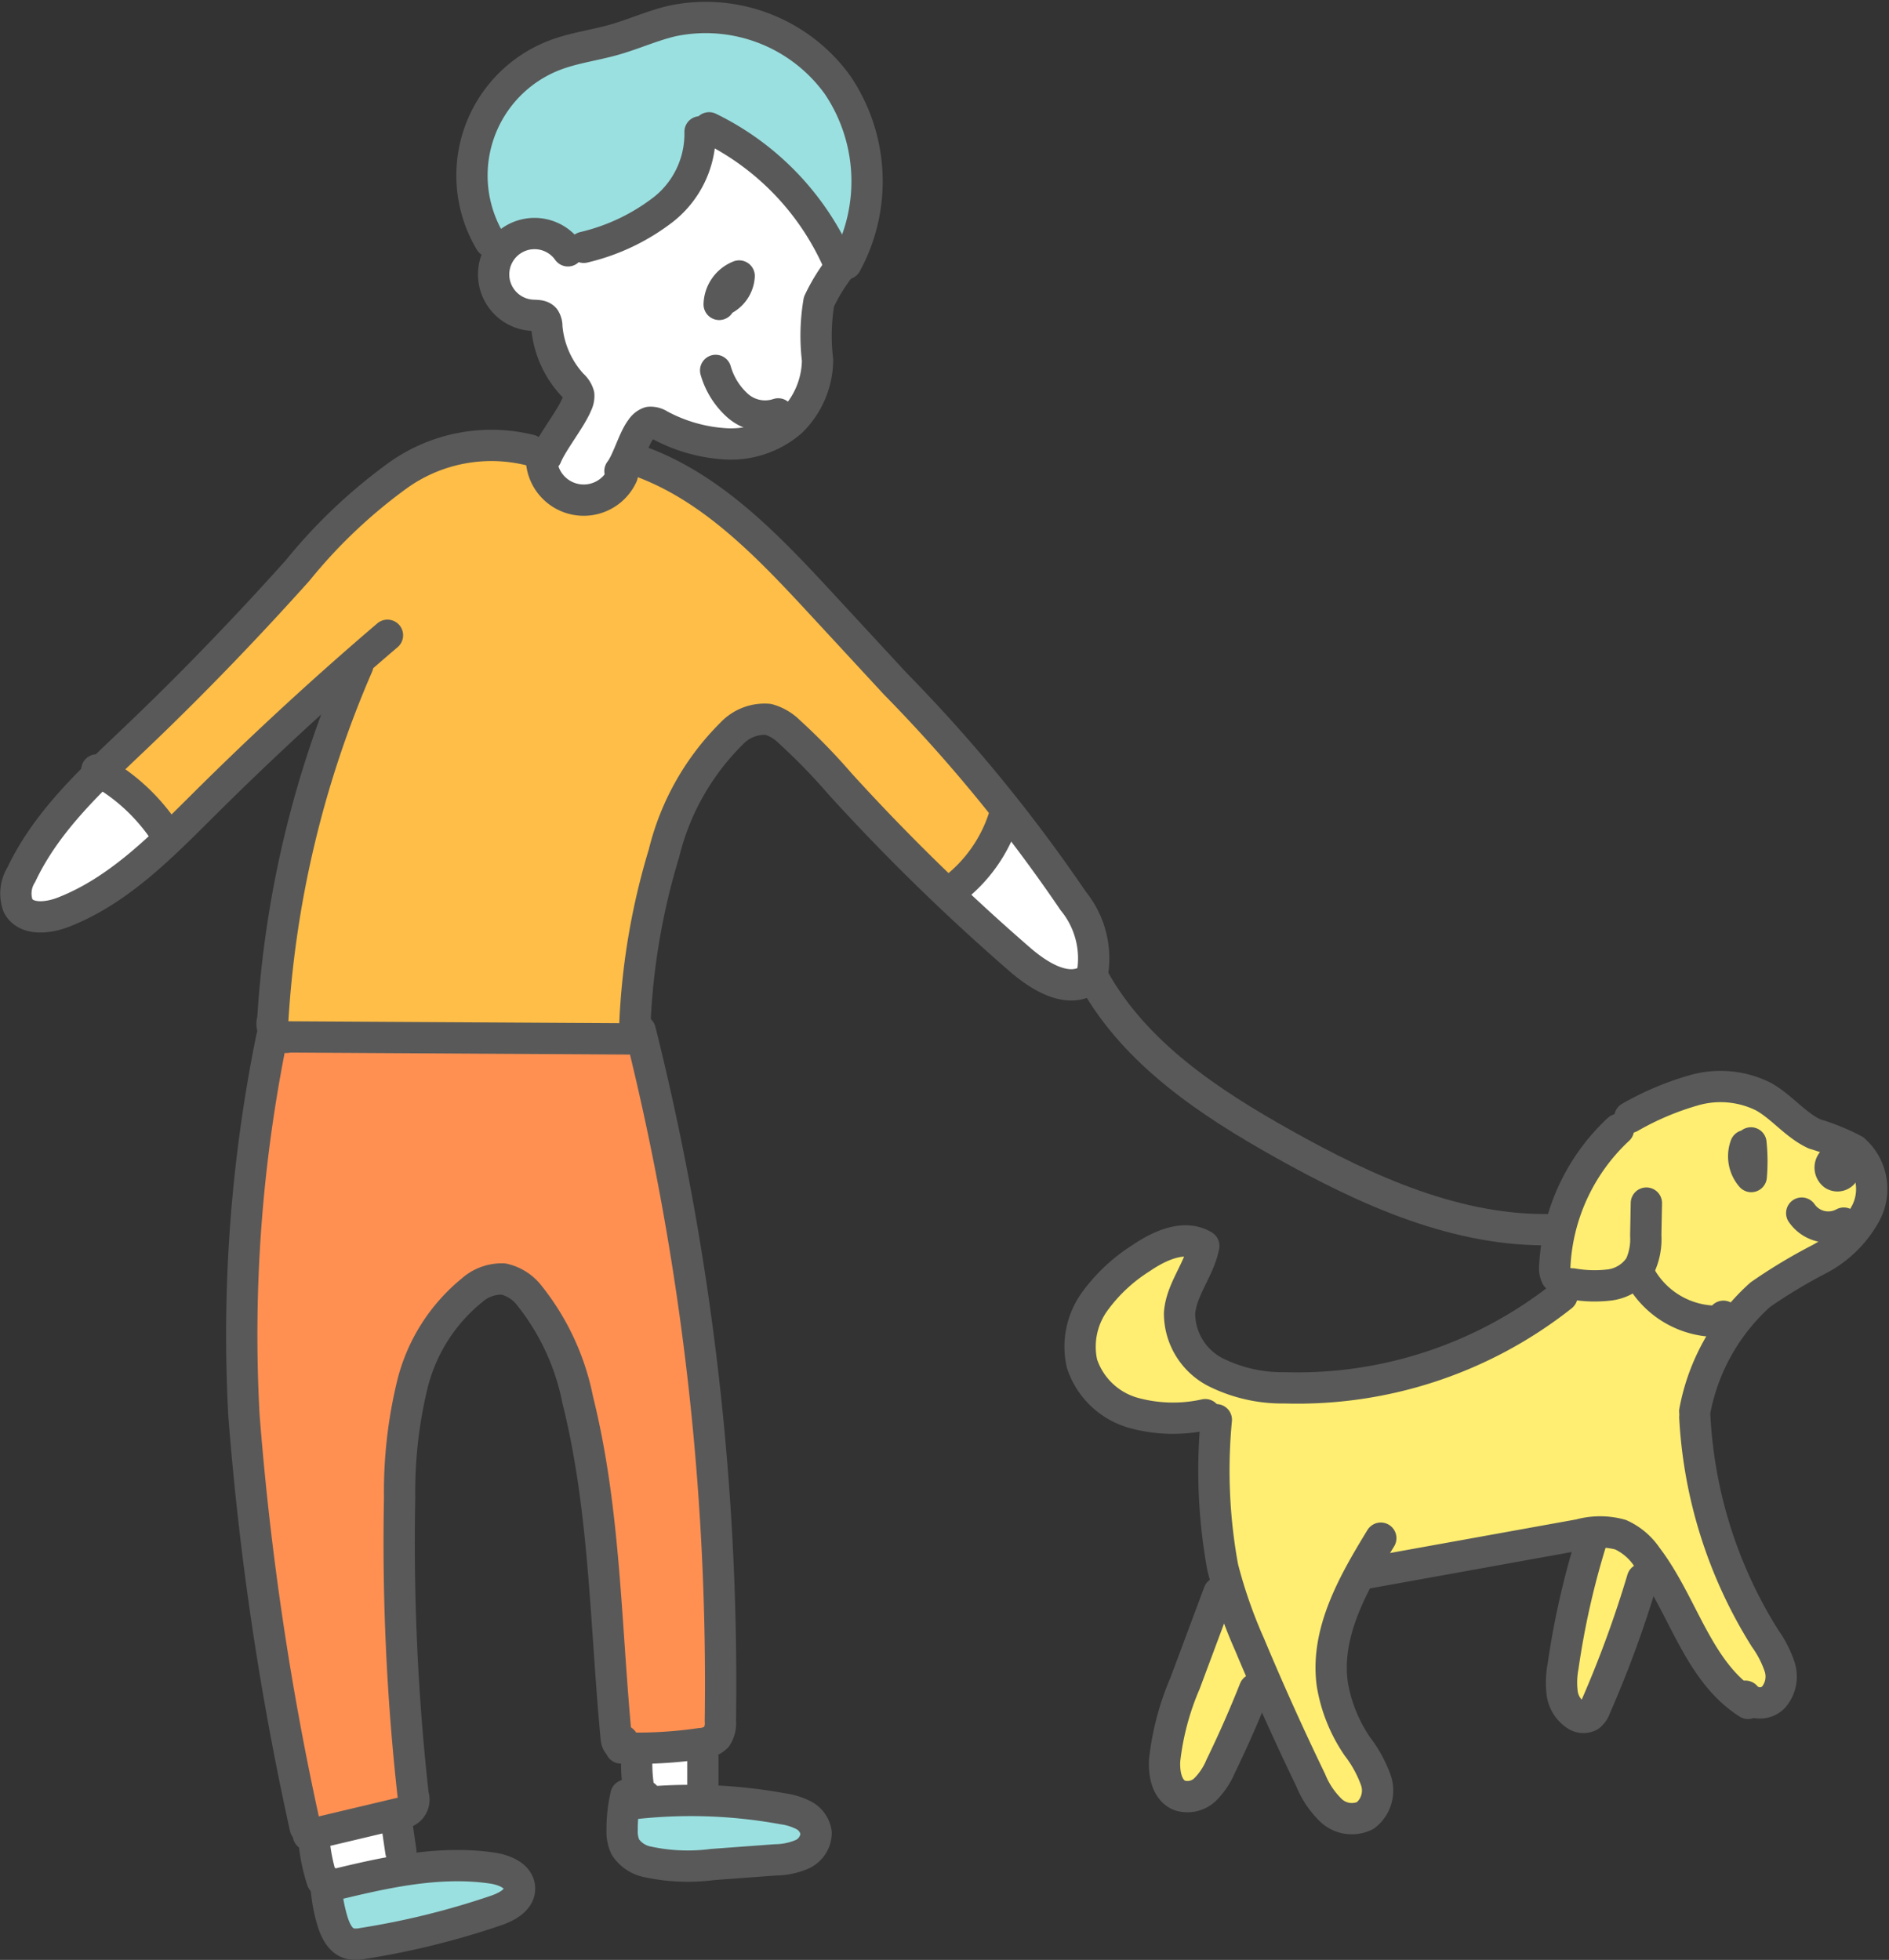 <svg xmlns="http://www.w3.org/2000/svg" width="92.364" height="95.831" viewBox="0 0 92.364 95.831">
  <rect x="0" y="0" width="92.364" height="95.831" fill="#333333" stroke="none"/>
  <g id="img_man03" transform="translate(-2449.287 -783.888)">
    <g id="man03_01">
      <path id="パス_12607" data-name="パス 12607" d="M2464.848,876.356s.72,2.879,2.159,2.879,8.634-2.159,7.915-2.879a4.775,4.775,0,0,0-5.037-1.439C2467.007,875.637,2464.848,876.356,2464.848,876.356Z" fill="#9be0e0" fill-rule="evenodd"/>
      <path id="パス_12608" data-name="パス 12608" d="M2479.959,872.759s0,2.158,1.439,2.158,5.756.72,6.475,0,2.159-.719,1.44-1.439a6.087,6.087,0,0,0-4.318-1.439A25.513,25.513,0,0,0,2479.959,872.759Z" fill="#9be0e0" fill-rule="evenodd"/>
      <path id="パス_12609" data-name="パス 12609" d="M2464.848,873.478v2.878l4.119-1.044-.419-2.752Z" fill="#fff" fill-rule="evenodd"/>
      <g id="グループ_1428" data-name="グループ 1428">
        <path id="パス_12610" data-name="パス 12610" d="M2475.641,799.365l-2.159-.72v-2.878l2.159-.72,3,.545,4.918-5.582,7.2,5.037-.719,2.878-.72,3.6-2.158,3.6-3.6.72-2.878-1.439-1.043,2.8-1.6,1.117-2.074-1.2-.324-1.277,2.158-2.878Z" fill="#fff" fill-rule="evenodd"/>
        <path id="パス_12611" data-name="パス 12611" d="M2454.774,821.671l2.879,2.878,9.354-8.634a91.835,91.835,0,0,1-2.878,9.354,27.777,27.777,0,0,0-1.44,8.634l17.27.72a69.3,69.3,0,0,1,1.439-8.635c.719-2.158,2.158-5.756,3.6-6.475s3.6.719,5.037,2.158l5.756,5.756s2.879-2.878,2.879-3.6-8.635-10.074-10.794-12.232-5.036-5.037-7.2-5.037,0,1.439-1.439,1.439-1.439.719-3.6-1.439c0,0-.719-2.159-5.037-.72S2454.774,821.671,2454.774,821.671Z" fill="#ffbe47" fill-rule="evenodd"/>
        <path id="パス_12612" data-name="パス 12612" d="M2462.689,835.342s-2.158,9.355-1.439,17.27,3.6,20.866,3.6,20.866l4.317-1.439s-.719-12.232-.719-15.11,2.158-8.635,3.6-9.354,2.878-.72,4.317,1.439,3.6,20.147,3.6,20.147l5.036-.72s-.719-12.951-1.439-17.269-2.878-16.549-2.878-16.549Z" fill="#ff9052" fill-rule="evenodd"/>
        <path id="パス_12613" data-name="パス 12613" d="M2483.556,790.731s-1.439,3.6-2.878,4.317a9.624,9.624,0,0,1-3.6.72s-1.439-1.44-2.158-.72a2.229,2.229,0,0,1-1.439.72s-2.159-1.44-1.439-3.6,1.439-5.756,3.6-5.756,2.159,0,3.6-.72,2.878-.72,5.037-.72,5.756,2.159,6.476,5.037,1.439,5.037,0,6.476l-5.037-5.037C2484.276,790.011,2483.556,790.731,2483.556,790.731Z" fill="#9be0e0" fill-rule="evenodd"/>
        <path id="パス_12614" data-name="パス 12614" d="M2529.607,838.221c-.72.719-2.878,2.158-3.6,4.317s0,3.6,0,4.317-5.756,4.317-9.354,4.317-5.756,2.159-7.915,0-2.158-2.878-1.439-4.317a5.565,5.565,0,0,0,.72-2.158s-2.878,0-3.6.719-2.878,2.878-2.159,4.317,2.159,3.6,3.6,3.6h2.878s1.439,7.915.72,7.915-4.317,7.915-3.6,8.635,0,1.439,1.439,1.439,1.439-2.159,2.159-2.879a10.36,10.36,0,0,0,1.439-2.158s2.159,5.756,2.878,5.756,2.878,1.439,2.878.72a14.911,14.911,0,0,0-1.439-4.318c-.719-1.439-1.439-3.6-.719-4.317s1.439-3.6,1.439-3.6l11.512-1.44a29.661,29.661,0,0,0-1.439,6.476c0,2.159,1.439,1.439,1.439,1.439l2.159-5.756a2.557,2.557,0,0,1,2.159,1.439c.719,1.439,2.878,5.037,3.6,4.317s.72-.719,0-2.878-2.878-7.2-2.878-10.073a10.993,10.993,0,0,1,2.878-7.2c1.439-1.439,4.318-2.158,5.037-3.6s.72-2.878-1.439-3.6-2.878-2.878-3.6-2.878S2529.607,838.221,2529.607,838.221Z" fill="#ffee71" fill-rule="evenodd"/>
        <path id="パス_12615" data-name="パス 12615" d="M2479.958,869.161l.719,2.878,2.878-.72v-2.159Z" fill="#fff" fill-rule="evenodd"/>
        <path id="パス_12616" data-name="パス 12616" d="M2453.335,821.671l-2.878,5.037v2.159l2.878-.72,3.6-2.878-1.067-2.3Z" fill="#fff" fill-rule="evenodd"/>
        <path id="パス_12617" data-name="パス 12617" d="M2495.789,828.147l5.037,3.6h1.439v-1.439l-2.159-5.037-1.439-1.439Z" fill="#fff" fill-rule="evenodd"/>
        <g id="グループ_1427" data-name="グループ 1427">
          <path id="パス_12618" data-name="パス 12618" d="M2483.458,790.354" fill="none" stroke="#595959" stroke-linecap="round" stroke-linejoin="round" stroke-width="1.53" fill-rule="evenodd"/>
          <path id="パス_12619" data-name="パス 12619" d="M2483.516,790.334a4.7,4.7,0,0,1-1.787,3.792,10.148,10.148,0,0,1-3.9,1.855" fill="none" stroke="#595959" stroke-linecap="round" stroke-linejoin="round" stroke-width="1.53" fill-rule="evenodd"/>
          <path id="パス_12620" data-name="パス 12620" d="M2477.057,796.153a2,2,0,1,0-1.728,3.152c.21.01.453,0,.587.163a.694.694,0,0,1,.108.395,4.779,4.779,0,0,0,1.246,2.837,1.015,1.015,0,0,1,.315.49.911.911,0,0,1-.1.474c-.292.711-1.191,1.826-1.483,2.537" fill="none" stroke="#595959" stroke-linecap="round" stroke-linejoin="round" stroke-width="1.53" fill-rule="evenodd"/>
          <path id="パス_12621" data-name="パス 12621" d="M2479.6,806.921c.373-.475.664-1.584,1.037-2.058a.772.772,0,0,1,.4-.323.8.8,0,0,1,.5.13,7.771,7.771,0,0,0,3.266.923,4.515,4.515,0,0,0,3.159-1.081,4.255,4.255,0,0,0,1.3-3.017,10,10,0,0,1,.068-2.853,8.95,8.95,0,0,1,1.362-2.085" fill="none" stroke="#595959" stroke-linecap="round" stroke-linejoin="round" stroke-width="1.53" fill-rule="evenodd"/>
          <path id="パス_12622" data-name="パス 12622" d="M2483.958,790.138a13.228,13.228,0,0,1,6.412,6.789" fill="none" stroke="#595959" stroke-linecap="round" stroke-linejoin="round" stroke-width="1.53" fill-rule="evenodd"/>
          <path id="パス_12623" data-name="パス 12623" d="M2473.26,795.706a6.3,6.3,0,0,1,3.193-9.136c.922-.345,1.91-.47,2.857-.738s1.869-.688,2.837-.916a7.947,7.947,0,0,1,8.1,3.136,8.42,8.42,0,0,1,.407,8.736" fill="none" stroke="#595959" stroke-linecap="round" stroke-linejoin="round" stroke-width="1.53" fill-rule="evenodd"/>
          <path id="パス_12624" data-name="パス 12624" d="M2485.079,797.866l-.627.906a1.543,1.543,0,0,1,.977-1.389,1.387,1.387,0,0,1-.688,1.121" fill="none" stroke="#595959" stroke-linecap="round" stroke-linejoin="round" stroke-width="1.53" fill-rule="evenodd"/>
          <path id="パス_12625" data-name="パス 12625" d="M2484.279,802a3.657,3.657,0,0,0,1.1,1.744,2.027,2.027,0,0,0,1.959.382" fill="none" stroke="#595959" stroke-linecap="round" stroke-linejoin="round" stroke-width="1.53" fill-rule="evenodd"/>
          <path id="パス_12626" data-name="パス 12626" d="M2475.76,806.306a2.068,2.068,0,0,0,3.954.817" fill="none" stroke="#595959" stroke-linecap="round" stroke-linejoin="round" stroke-width="1.53" fill-rule="evenodd"/>
          <path id="パス_12627" data-name="パス 12627" d="M2475.213,805.9a7.857,7.857,0,0,0-6.46,1.227,25.749,25.749,0,0,0-4.915,4.658c-2.515,2.805-5.13,5.522-7.856,8.123-2.133,2.036-4.389,4.073-5.648,6.74a1.739,1.739,0,0,0-.16,1.539c.391.705,1.434.6,2.186.313,2.726-1.053,4.834-3.229,6.907-5.289q4.324-4.3,8.965-8.26" fill="none" stroke="#595959" stroke-linecap="round" stroke-linejoin="round" stroke-width="1.53" fill-rule="evenodd"/>
          <path id="パス_12628" data-name="パス 12628" d="M2454.022,821.533a9.393,9.393,0,0,1,3.482,3.283" fill="none" stroke="#595959" stroke-linecap="round" stroke-linejoin="round" stroke-width="1.53" fill-rule="evenodd"/>
          <path id="パス_12629" data-name="パス 12629" d="M2466.779,816.429a51.253,51.253,0,0,0-4.152,17.3.661.661,0,0,0,.794.86l17,.1" fill="none" stroke="#595959" stroke-linecap="round" stroke-linejoin="round" stroke-width="1.53" fill-rule="evenodd"/>
          <path id="パス_12630" data-name="パス 12630" d="M2480.329,834a33.565,33.565,0,0,1,1.424-8.391,12.371,12.371,0,0,1,3.3-5.846,2.209,2.209,0,0,1,1.8-.7,2.333,2.333,0,0,1,1.017.593,30.116,30.116,0,0,1,2.492,2.561,103.572,103.572,0,0,0,8.8,8.593c.954.826,2.319,1.671,3.373.977" fill="none" stroke="#595959" stroke-linecap="round" stroke-linejoin="round" stroke-width="1.53" fill-rule="evenodd"/>
          <path id="パス_12631" data-name="パス 12631" d="M2480.084,806.279c3.794,1.186,6.673,4.222,9.372,7.141l3.6,3.894a76.729,76.729,0,0,1,8.708,10.63,4.443,4.443,0,0,1,.958,3.412" fill="none" stroke="#595959" stroke-linecap="round" stroke-linejoin="round" stroke-width="1.53" fill-rule="evenodd"/>
          <path id="パス_12632" data-name="パス 12632" d="M2498.417,823.724a7.218,7.218,0,0,1-2.56,3.683c-.046.034-.1.08-.087.136s.122.049.1,0" fill="none" stroke="#595959" stroke-linecap="round" stroke-linejoin="round" stroke-width="1.53" fill-rule="evenodd"/>
          <path id="パス_12633" data-name="パス 12633" d="M2462.576,834.613a72.758,72.758,0,0,0-1.362,18.462,145.331,145.331,0,0,0,3,20.181" fill="none" stroke="#595959" stroke-linecap="round" stroke-linejoin="round" stroke-width="1.53" fill-rule="evenodd"/>
          <path id="パス_12634" data-name="パス 12634" d="M2464.367,873.611l4.476-1.062a.662.662,0,0,0,.645-.882,112,112,0,0,1-.661-14.558,22.213,22.213,0,0,1,.619-5.512,8.584,8.584,0,0,1,2.918-4.617,2.182,2.182,0,0,1,1.541-.553,2.212,2.212,0,0,1,1.277.823,11.851,11.851,0,0,1,2.356,5.1c1.343,5.379,1.352,10.986,1.878,16.506.014.138.049.305.18.348s.233-.218.094-.218" fill="none" stroke="#595959" stroke-linecap="round" stroke-linejoin="round" stroke-width="1.53" fill-rule="evenodd"/>
          <path id="パス_12635" data-name="パス 12635" d="M2480.59,834.28a131.426,131.426,0,0,1,3.92,33.764,1.219,1.219,0,0,1-.189.775,1.2,1.2,0,0,1-.778.325,21.308,21.308,0,0,1-3.9.211" fill="none" stroke="#595959" stroke-linecap="round" stroke-linejoin="round" stroke-width="1.53" fill-rule="evenodd"/>
          <path id="パス_12636" data-name="パス 12636" d="M2464.645,873.94a9.174,9.174,0,0,0,.376,1.834c.02.063.055.138.121.141s.069-.133.009-.107" fill="none" stroke="#595959" stroke-linecap="round" stroke-linejoin="round" stroke-width="1.53" fill-rule="evenodd"/>
          <path id="パス_12637" data-name="パス 12637" d="M2468.688,873.053l.2,1.371" fill="none" stroke="#595959" stroke-linecap="round" stroke-linejoin="round" stroke-width="1.53" fill-rule="evenodd"/>
          <path id="パス_12638" data-name="パス 12638" d="M2465.27,876.138c2.648-.649,5.376-1.3,8.074-.91.6.087,1.329.38,1.346.986.016.577-.628.916-1.174,1.1a38.787,38.787,0,0,1-6.484,1.6,1.54,1.54,0,0,1-.634.009c-.465-.123-.709-.626-.85-1.086a7.563,7.563,0,0,1-.309-1.654" fill="none" stroke="#595959" stroke-linecap="round" stroke-linejoin="round" stroke-width="1.53" fill-rule="evenodd"/>
          <path id="パス_12639" data-name="パス 12639" d="M2480.425,869.825a7.411,7.411,0,0,0,.2,2.062l.2-.188" fill="none" stroke="#595959" stroke-linecap="round" stroke-linejoin="round" stroke-width="1.53" fill-rule="evenodd"/>
          <path id="パス_12640" data-name="パス 12640" d="M2483.654,869.825V871.1" fill="none" stroke="#595959" stroke-linecap="round" stroke-linejoin="round" stroke-width="1.53" fill-rule="evenodd"/>
          <path id="パス_12641" data-name="パス 12641" d="M2479.907,872.125a24.978,24.978,0,0,1,7.665.208,3.1,3.1,0,0,1,1.026.324,1.141,1.141,0,0,1,.594.854,1.165,1.165,0,0,1-.693,1.049,3.41,3.41,0,0,1-1.3.269l-3.074.227a9.317,9.317,0,0,1-3.163-.128,1.685,1.685,0,0,1-1.1-.733,1.8,1.8,0,0,1-.156-.83,7.372,7.372,0,0,1,.189-1.7" fill="none" stroke="#595959" stroke-linecap="round" stroke-linejoin="round" stroke-width="1.53" fill-rule="evenodd"/>
          <path id="パス_12642" data-name="パス 12642" d="M2528.423,839.109a9.8,9.8,0,0,0-3.112,6.666.946.946,0,0,0,.083.533,1.012,1.012,0,0,0,.791.36,6.136,6.136,0,0,0,1.809.049,2.083,2.083,0,0,0,1.487-.937,3.109,3.109,0,0,0,.276-1.484l.031-1.581" fill="none" stroke="#595959" stroke-linecap="round" stroke-linejoin="round" stroke-width="1.53" fill-rule="evenodd"/>
          <path id="パス_12643" data-name="パス 12643" d="M2528.98,838.524a13.978,13.978,0,0,1,3.166-1.335,4.708,4.708,0,0,1,3.352.313c.908.5,1.567,1.39,2.507,1.828a10.792,10.792,0,0,1,1.939.788,2.542,2.542,0,0,1,.6,3.032,5.5,5.5,0,0,1-2.331,2.321,25.706,25.706,0,0,0-2.859,1.725,10.147,10.147,0,0,0-3.2,5.7" fill="none" stroke="#595959" stroke-linecap="round" stroke-linejoin="round" stroke-width="1.53" fill-rule="evenodd"/>
          <path id="パス_12644" data-name="パス 12644" d="M2525.661,847.259a20.847,20.847,0,0,1-13.546,4.489,7.3,7.3,0,0,1-3.413-.775,3.237,3.237,0,0,1-1.74-2.867c.079-1.171.968-2.142,1.185-3.3-.942-.574-2.154-.021-3.066.6a8.2,8.2,0,0,0-2.289,2.152,3.767,3.767,0,0,0-.6,3.008,3.708,3.708,0,0,0,2.477,2.394,7.262,7.262,0,0,0,3.55.1" fill="none" stroke="#595959" stroke-linecap="round" stroke-linejoin="round" stroke-width="1.53" fill-rule="evenodd"/>
          <path id="パス_12645" data-name="パス 12645" d="M2508.76,853.308a26.243,26.243,0,0,0,.313,7.222,23.9,23.9,0,0,0,1.313,3.768q1.406,3.359,2.991,6.639a4.282,4.282,0,0,0,1,1.481,1.483,1.483,0,0,0,1.666.242,1.538,1.538,0,0,0,.526-1.7,6.047,6.047,0,0,0-.909-1.672,7.6,7.6,0,0,1-1.229-3.043c-.355-2.538,1.034-4.959,2.371-7.146" fill="none" stroke="#595959" stroke-linecap="round" stroke-linejoin="round" stroke-width="1.53" fill-rule="evenodd"/>
          <path id="パス_12646" data-name="パス 12646" d="M2516.068,860.816l10.458-1.887a3.755,3.755,0,0,1,2,0,3.1,3.1,0,0,1,1.291,1.094c1.775,2.329,2.468,5.587,4.942,7.155" fill="none" stroke="#595959" stroke-linecap="round" stroke-linejoin="round" stroke-width="1.53" fill-rule="evenodd"/>
          <path id="パス_12647" data-name="パス 12647" d="M2532.157,853.188a22.586,22.586,0,0,0,3.427,10.8,5.276,5.276,0,0,1,.719,1.4,1.55,1.55,0,0,1-.291,1.48.929.929,0,0,1-1.379-.04" fill="none" stroke="#595959" stroke-linecap="round" stroke-linejoin="round" stroke-width="1.53" fill-rule="evenodd"/>
          <path id="パス_12648" data-name="パス 12648" d="M2527.083,859.276a39.727,39.727,0,0,0-1.37,6.1,4.19,4.19,0,0,0-.041,1.308,1.52,1.52,0,0,0,.682,1.073.645.645,0,0,0,.653.034.874.874,0,0,0,.283-.407,54.413,54.413,0,0,0,2.306-6.287" fill="none" stroke="#595959" stroke-linecap="round" stroke-linejoin="round" stroke-width="1.53" fill-rule="evenodd"/>
          <path id="パス_12649" data-name="パス 12649" d="M2508.887,861.758l-1.653,4.428a13.244,13.244,0,0,0-1,3.759c-.042.668.107,1.475.726,1.73a1.248,1.248,0,0,0,1.262-.295,3.522,3.522,0,0,0,.752-1.131q.9-1.85,1.658-3.763" fill="none" stroke="#595959" stroke-linecap="round" stroke-linejoin="round" stroke-width="1.53" fill-rule="evenodd"/>
          <path id="パス_12650" data-name="パス 12650" d="M2529.519,846.344a4.3,4.3,0,0,0,3.783,2.15c.149,0,.354-.135.253-.245" fill="none" stroke="#595959" stroke-linecap="round" stroke-linejoin="round" stroke-width="1.53" fill-rule="evenodd"/>
          <path id="パス_12651" data-name="パス 12651" d="M2537.383,843.205a1.581,1.581,0,0,0,2.057.489" fill="none" stroke="#595959" stroke-linecap="round" stroke-linejoin="round" stroke-width="1.53" fill-rule="evenodd"/>
          <path id="パス_12652" data-name="パス 12652" d="M2534.9,839.772a8.693,8.693,0,0,1,.015,1.645,1.513,1.513,0,0,1-.275-1.513l.2.56" fill="none" stroke="#595959" stroke-linecap="round" stroke-linejoin="round" stroke-width="1.53" fill-rule="evenodd"/>
          <path id="パス_12653" data-name="パス 12653" d="M2539.474,841.119a.354.354,0,0,1-.525.212.444.444,0,0,1-.1-.6.6.6,0,0,1,.591-.235,1.427,1.427,0,0,1,.5.223" fill="none" stroke="#595959" stroke-linecap="round" stroke-linejoin="round" stroke-width="1.53" fill-rule="evenodd"/>
          <path id="パス_12654" data-name="パス 12654" d="M2502.8,831.807c2.016,3.6,5.623,5.994,9.223,8.01,4.084,2.288,8.541,4.32,13.221,4.193" fill="none" stroke="#595959" stroke-linecap="round" stroke-linejoin="round" stroke-width="1.53" fill-rule="evenodd"/>
        </g>
      </g>
    </g>
  </g>
</svg>
